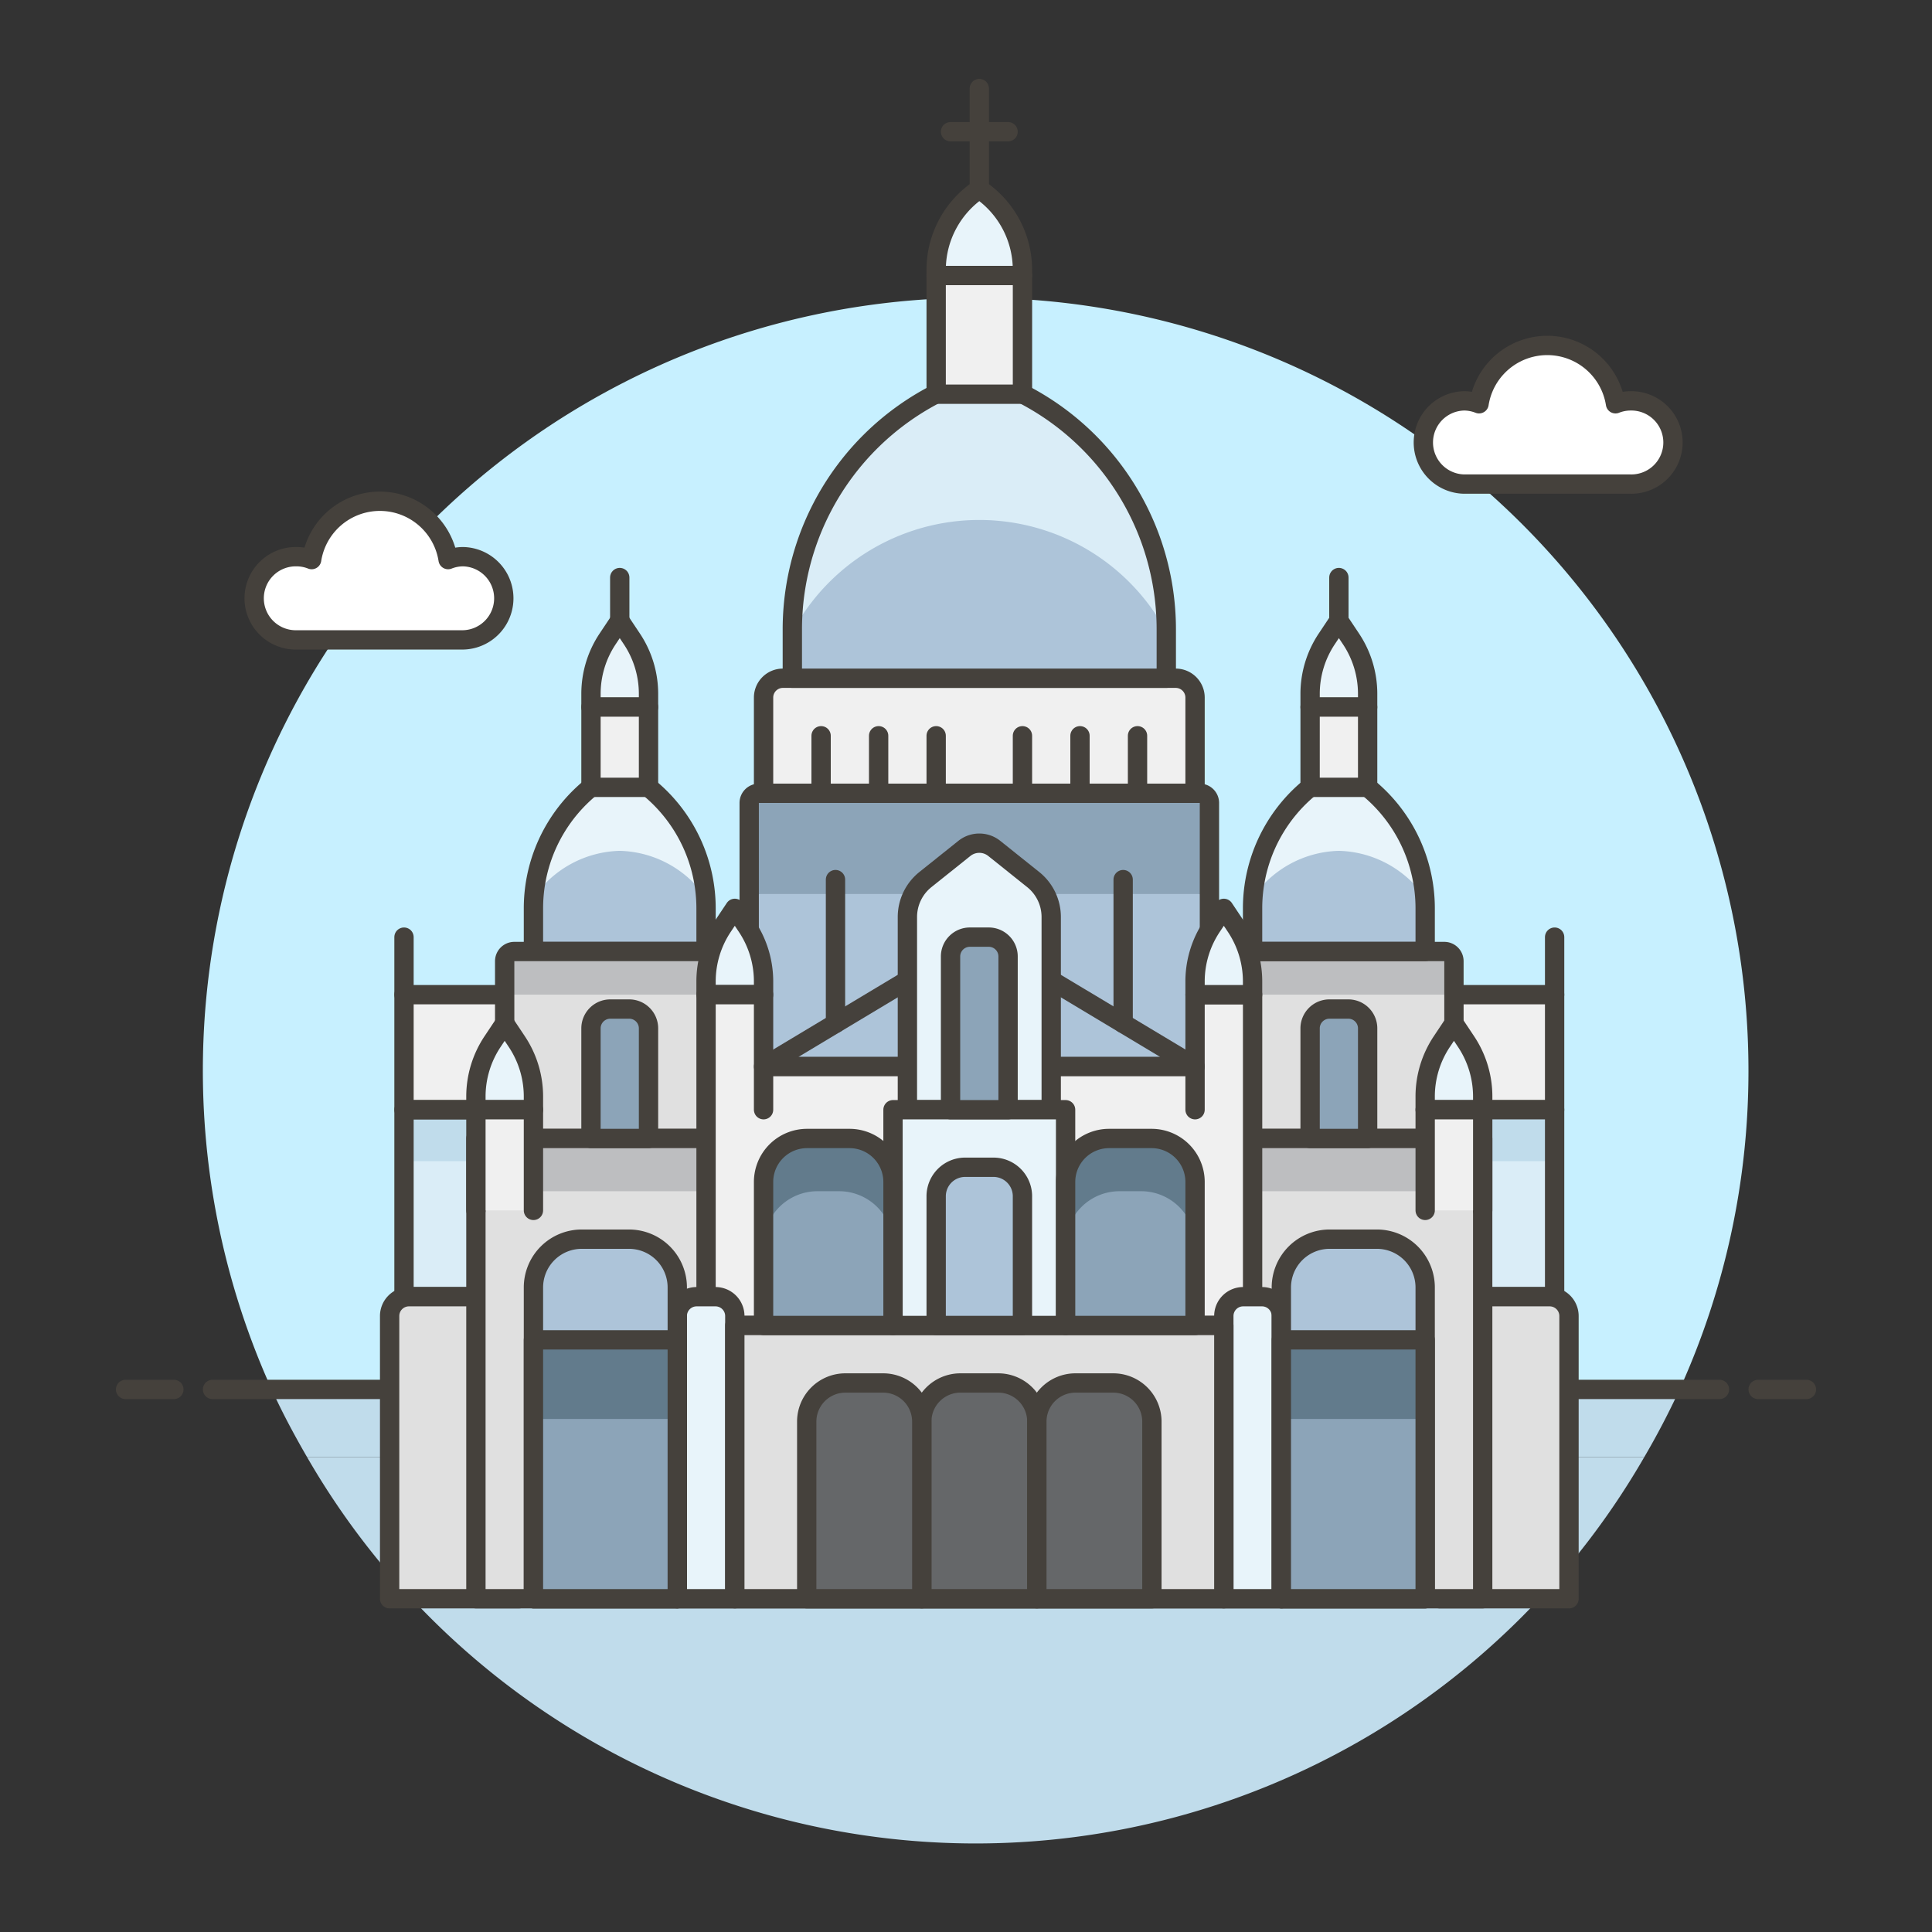 <svg xmlns="http://www.w3.org/2000/svg" viewBox="0 0 100 100"><rect x="0" y="0" width="100" height="100" fill="#333333" stroke="none"/><g class="nc-icon-wrapper"><defs/><path class="a" d="M50.5 95.417a39.95 39.95 0 0 0 34.608-20H15.892a39.95 39.95 0 0 0 34.608 20z" style="" fill="#c0dceb"/><path class="a" d="M14.064 71.917c.546 1.2 1.17 2.363 1.828 3.5h69.216a40.488 40.488 0 0 0 1.828-3.5z" style="" fill="#c0dceb"/><path class="b" d="M90.5 55.417a40 40 0 1 0-76.436 16.5h72.872a39.844 39.844 0 0 0 3.564-16.5z" style="" fill="#c7f0ff"/><g><path class="c" d="M11 71.917h78" fill="none" stroke="#45413c" stroke-linejoin="round" stroke-linecap="round"/><path class="c" d="M6.5 71.917H9" fill="none" stroke="#45413c" stroke-linejoin="round" stroke-linecap="round"/><path class="c" d="M91 71.917h2.5" fill="none" stroke="#45413c" stroke-linejoin="round" stroke-linecap="round"/></g><g><path class="d" d="M27.611 49.25v-2.233a8.081 8.081 0 0 1 4.467-7.228 8.082 8.082 0 0 1 4.467 7.228v2.233z" style="" fill="#adc4d9"/><path class="e" d="M32.078 44.039a5.577 5.577 0 0 1 4.446 2.409 8.08 8.08 0 0 0-4.446-6.659 8.083 8.083 0 0 0-4.447 6.659 5.579 5.579 0 0 1 4.447-2.409z" style="" fill="#e8f4fa"/><path class="c" d="M27.611 49.25v-2.233a8.081 8.081 0 0 1 4.467-7.228 8.082 8.082 0 0 1 4.467 7.228v2.233z" fill="none" stroke="#45413c" stroke-linejoin="round" stroke-linecap="round"/><path class="f" d="M74.511 51.483h5.956v5.956h-5.956z" stroke="#45413c" stroke-linejoin="round" stroke-linecap="round" fill="#f0f0f0"/><path class="g" d="M74.511 57.439h5.956v9.678h-5.956z" style="" fill="#daedf7"/><path class="a" d="M74.511 57.439h5.956v2.663h-5.956z" style="" fill="#c0dceb"/><path class="g" d="M20.911 57.439h5.956v9.678h-5.956z" style="" fill="#daedf7"/><path class="a" d="M20.911 57.439h5.955v2.663h-5.955z" style="" fill="#c0dceb"/><path class="c" d="M74.511 57.439h5.956v9.678h-5.956z" fill="none" stroke="#45413c" stroke-linejoin="round" stroke-linecap="round"/><path class="f" d="M20.911 51.483h5.956v5.956h-5.956z" stroke="#45413c" stroke-linejoin="round" stroke-linecap="round" fill="#f0f0f0"/><path class="c" d="M20.911 57.439h5.956v9.678h-5.956z" fill="none" stroke="#45413c" stroke-linejoin="round" stroke-linecap="round"/><path class="d" d="M62.1 41.061H39.278a.5.5 0 0 0-.5.5v13.645H62.6V41.561a.5.5 0 0 0-.5-.5z" style="" fill="#adc4d9"/><path class="h" d="M61.98 41.061H39.4a.621.621 0 0 0-.62.62v5.212a.621.621 0 0 1 .62-.621h22.58a.621.621 0 0 1 .62.621v-5.212a.621.621 0 0 0-.62-.62z" style="" fill="#8ca4b8"/><path class="c" d="M62.1 41.061H39.278a.5.5 0 0 0-.5.5v13.645H62.6V41.561a.5.5 0 0 0-.5-.5z" fill="none" stroke="#45413c" stroke-linejoin="round" stroke-linecap="round"/><path class="f" d="M60.856 35.106H40.522a1 1 0 0 0-1 1v4.955h22.334v-4.955a1 1 0 0 0-1-1z" stroke="#45413c" stroke-linejoin="round" stroke-linecap="round" fill="#f0f0f0"/><path class="d" d="M41.011 35.106v-2.531a13.71 13.71 0 0 1 9.678-13.1 13.709 13.709 0 0 1 9.678 13.1v2.531z" style="" fill="#adc4d9"/><path class="g" d="M50.689 19.472a13.71 13.71 0 0 0-9.678 13.1v.14a10.976 10.976 0 0 1 19.356 0v-.14a13.709 13.709 0 0 0-9.678-13.1z" style="" fill="#daedf7"/><path class="c" d="M41.011 35.106v-2.531a13.71 13.71 0 0 1 9.678-13.1 13.709 13.709 0 0 1 9.678 13.1v2.531z" fill="none" stroke="#45413c" stroke-linejoin="round" stroke-linecap="round"/><path class="f" d="M48.456 14.261h4.467v6.144h-4.467z" stroke="#45413c" stroke-linejoin="round" stroke-linecap="round" fill="#f0f0f0"/><path class="i" d="M48.456 14.261v-.294a5.018 5.018 0 0 1 2.233-4.173 5.018 5.018 0 0 1 2.233 4.173v.294z" stroke="#45413c" stroke-linejoin="round" stroke-linecap="round" fill="#e8f4fa"/><path class="i" d="M32.706 33.07l-.628-.942-.628.942a5.128 5.128 0 0 0-.861 2.843v.687h2.978v-.682a5.128 5.128 0 0 0-.861-2.848z" stroke="#45413c" stroke-linejoin="round" stroke-linecap="round" fill="#e8f4fa"/><path class="j" d="M26.622 49.25h12.156v9.678H26.122V49.75a.5.5 0 0 1 .5-.5z" style="" fill="#bdbec0"/><path class="k" d="M26.561 51.483h12.217v7.445H26.122v-7.006a.44.44 0 0 1 .439-.439z" style="" fill="#e0e0e0"/><path class="c" d="M38.778 49.25H26.622a.5.5 0 0 0-.5.5v9.178h12.656z" fill="none" stroke="#45413c" stroke-linejoin="round" stroke-linecap="round"/><path class="d" d="M64.833 49.25v-2.233a8.082 8.082 0 0 1 4.467-7.228 8.081 8.081 0 0 1 4.467 7.228v2.233z" style="" fill="#adc4d9"/><path class="e" d="M69.3 44.039a5.579 5.579 0 0 1 4.447 2.409 8.083 8.083 0 0 0-4.447-6.659 8.08 8.08 0 0 0-4.446 6.659 5.577 5.577 0 0 1 4.446-2.409z" style="" fill="#e8f4fa"/><path class="k" d="M74.756 49.25H62.6v9.678h12.656V49.75a.5.5 0 0 0-.5-.5z" style="" fill="#e0e0e0"/><path class="j" d="M74.635 49.25H62.6v2.233h12.112a.545.545 0 0 1 .544.544V49.87a.621.621 0 0 0-.621-.62z" style="" fill="#bdbec0"/><path class="c" d="M74.756 49.25H62.6v9.678h12.656V49.75a.5.5 0 0 0-.5-.5z" fill="none" stroke="#45413c" stroke-linejoin="round" stroke-linecap="round"/><path class="c" d="M64.833 49.25v-2.233a8.082 8.082 0 0 1 4.467-7.228 8.081 8.081 0 0 1 4.467 7.228v2.233z" fill="none" stroke="#45413c" stroke-linejoin="round" stroke-linecap="round"/><path class="f" d="M30.589 36.595h2.978v4.157h-2.978z" stroke="#45413c" stroke-linejoin="round" stroke-linecap="round" fill="#f0f0f0"/><path class="l" d="M81.211 82.75h-6.7V67.117h5.7a1 1 0 0 1 1 1z" stroke="#45413c" stroke-linejoin="round" stroke-linecap="round" fill="#e0e0e0"/><path class="l" d="M26.867 82.75h-6.7V68.117a1 1 0 0 1 1-1h5.7z" stroke="#45413c" stroke-linejoin="round" stroke-linecap="round" fill="#e0e0e0"/><path class="k" d="M24.633 58.928h52.111V82.75H24.633z" style="" fill="#e0e0e0"/><path class="j" d="M24.633 58.928h52.111v2.729H24.633z" style="" fill="#bdbec0"/><path class="c" d="M24.633 58.928h52.111V82.75H24.633z" fill="none" stroke="#45413c" stroke-linejoin="round" stroke-linecap="round"/><path class="m" d="M39.522 55.206h22.334l-11.167-6.7-11.167 6.7z" stroke="#45413c" stroke-linejoin="round" stroke-linecap="round" fill="#adc4d9"/><path class="i" d="M38.661 47.959l-.627-.942-.629.942a5.127 5.127 0 0 0-.86 2.843v.681h2.977V50.8a5.12 5.12 0 0 0-.861-2.841z" stroke="#45413c" stroke-linejoin="round" stroke-linecap="round" fill="#e8f4fa"/><path class="i" d="M26.75 53.914l-.628-.942-.628.942a5.131 5.131 0 0 0-.861 2.844v.681h2.978v-.681a5.123 5.123 0 0 0-.861-2.844z" stroke="#45413c" stroke-linejoin="round" stroke-linecap="round" fill="#e8f4fa"/><path class="f" d="M61.856 51.483v3.723H39.522v-3.723h-2.977v17.122h28.289V51.483h-2.978z" stroke="#45413c" stroke-linejoin="round" stroke-linecap="round" fill="#f0f0f0"/><path class="f" d="M39.522 55.206v2.233" stroke="#45413c" stroke-linejoin="round" stroke-linecap="round" fill="#f0f0f0"/><path class="f" d="M61.856 57.439v-2.233" stroke="#45413c" stroke-linejoin="round" stroke-linecap="round" fill="#f0f0f0"/><path class="i" d="M63.973 47.959l-.628-.942-.628.942a5.12 5.12 0 0 0-.861 2.843v.681h2.977V50.8a5.127 5.127 0 0 0-.86-2.841z" stroke="#45413c" stroke-linejoin="round" stroke-linecap="round" fill="#e8f4fa"/><path class="i" d="M54.411 57.439h-7.444v-9.974a2.481 2.481 0 0 1 .931-1.938l2.016-1.612a1.239 1.239 0 0 1 1.55 0l2.016 1.612a2.481 2.481 0 0 1 .931 1.938z" stroke="#45413c" stroke-linejoin="round" stroke-linecap="round" fill="#e8f4fa"/><path class="i" d="M38.034 82.75h-2.978V68.117a1 1 0 0 1 1-1h.978a1 1 0 0 1 1 1z" stroke="#45413c" stroke-linejoin="round" stroke-linecap="round" fill="#e8f4fa"/><path class="i" d="M66.322 82.75h-2.977V68.117a1 1 0 0 1 1-1h.977a1 1 0 0 1 1 1z" stroke="#45413c" stroke-linejoin="round" stroke-linecap="round" fill="#e8f4fa"/><path class="l" d="M38.034 68.606h25.311V82.75H38.034z" stroke="#45413c" stroke-linejoin="round" stroke-linecap="round" fill="#e0e0e0"/><path class="n" d="M51.667 71.583h-1.956a2 2 0 0 0-2 2v9.167h5.956v-9.167a2 2 0 0 0-2-2z" stroke="#45413c" stroke-linejoin="round" stroke-linecap="round" fill="#656769"/><path class="n" d="M57.622 71.583h-1.955a2 2 0 0 0-2 2v9.167h5.955v-9.167a2 2 0 0 0-2-2z" stroke="#45413c" stroke-linejoin="round" stroke-linecap="round" fill="#656769"/><path class="n" d="M45.711 71.583h-1.955a2 2 0 0 0-2 2v9.167h5.955v-9.167a2 2 0 0 0-2-2z" stroke="#45413c" stroke-linejoin="round" stroke-linecap="round" fill="#656769"/><path class="m" d="M32.556 64.139h-2.445a2.5 2.5 0 0 0-2.5 2.5V82.75h7.445V66.639a2.5 2.5 0 0 0-2.5-2.5z" stroke="#45413c" stroke-linejoin="round" stroke-linecap="round" fill="#adc4d9"/><path class="m" d="M71.267 64.139h-2.445a2.5 2.5 0 0 0-2.5 2.5V82.75h7.445V66.639a2.5 2.5 0 0 0-2.5-2.5z" stroke="#45413c" stroke-linejoin="round" stroke-linecap="round" fill="#adc4d9"/><path class="i" d="M75.884 53.914l-.628-.942-.628.942a5.123 5.123 0 0 0-.861 2.844v.681h2.978v-.681a5.131 5.131 0 0 0-.861-2.844z" stroke="#45413c" stroke-linejoin="round" stroke-linecap="round" fill="#e8f4fa"/><path class="i" d="M46.222 57.439h8.933v11.167h-8.933z" stroke="#45413c" stroke-linejoin="round" stroke-linecap="round" fill="#e8f4fa"/><path class="m" d="M51.422 60.417h-1.466a1.5 1.5 0 0 0-1.5 1.5v6.689h4.466v-6.689a1.5 1.5 0 0 0-1.5-1.5z" stroke="#45413c" stroke-linejoin="round" stroke-linecap="round" fill="#adc4d9"/><path class="h" d="M61.856 68.606h-6.7v-7.428a2.25 2.25 0 0 1 2.25-2.25h2.2a2.25 2.25 0 0 1 2.25 2.25z" style="" fill="#8ca4b8"/><path class="o" d="M59.064 58.928h-1.116a2.792 2.792 0 0 0-2.792 2.791v2.73a2.792 2.792 0 0 1 2.792-2.792h1.116a2.792 2.792 0 0 1 2.792 2.792v-2.73a2.792 2.792 0 0 0-2.792-2.791z" style="" fill="#627b8c"/><path class="h" d="M46.222 68.606h-6.7v-7.428a2.25 2.25 0 0 1 2.25-2.25h2.2a2.25 2.25 0 0 1 2.25 2.25z" style="" fill="#8ca4b8"/><path class="o" d="M43.431 58.928h-1.117a2.792 2.792 0 0 0-2.792 2.791v2.73a2.792 2.792 0 0 1 2.792-2.792h1.117a2.791 2.791 0 0 1 2.791 2.792v-2.73a2.791 2.791 0 0 0-2.791-2.791z" style="" fill="#627b8c"/><path class="c" d="M61.856 68.606h-6.7v-7.428a2.25 2.25 0 0 1 2.25-2.25h2.2a2.25 2.25 0 0 1 2.25 2.25z" fill="none" stroke="#45413c" stroke-linejoin="round" stroke-linecap="round"/><path class="c" d="M46.222 68.606h-6.7v-7.428a2.25 2.25 0 0 1 2.25-2.25h2.2a2.25 2.25 0 0 1 2.25 2.25z" fill="none" stroke="#45413c" stroke-linejoin="round" stroke-linecap="round"/><path class="p" d="M51.178 48.506H50.2a1 1 0 0 0-1 1v7.933h2.978v-7.933a1 1 0 0 0-1-1z" stroke="#45413c" stroke-linejoin="round" stroke-linecap="round" fill="#8ca4b8"/><path class="p" d="M69.789 52.228h-.978a1 1 0 0 0-1 1v5.7h2.978v-5.7a1 1 0 0 0-1-1z" stroke="#45413c" stroke-linejoin="round" stroke-linecap="round" fill="#8ca4b8"/><path class="p" d="M32.567 52.228h-.978a1 1 0 0 0-1 1v5.7h2.978v-5.7a1 1 0 0 0-1-1z" stroke="#45413c" stroke-linejoin="round" stroke-linecap="round" fill="#8ca4b8"/><path class="c" d="M50.689 9.794V4.583" fill="none" stroke="#45413c" stroke-linejoin="round" stroke-linecap="round"/><path class="c" d="M49.2 6.817h2.978" fill="none" stroke="#45413c" stroke-linejoin="round" stroke-linecap="round"/><path class="c" d="M32.078 32.128v-2.234" fill="none" stroke="#45413c" stroke-linejoin="round" stroke-linecap="round"/><path class="i" d="M69.928 33.07l-.628-.942-.628.942a5.128 5.128 0 0 0-.861 2.843v.687h2.978v-.682a5.128 5.128 0 0 0-.861-2.848z" stroke="#45413c" stroke-linejoin="round" stroke-linecap="round" fill="#e8f4fa"/><path class="f" d="M67.811 36.595h2.978v4.157h-2.978z" stroke="#45413c" stroke-linejoin="round" stroke-linecap="round" fill="#f0f0f0"/><path class="c" d="M69.3 32.128v-2.234" fill="none" stroke="#45413c" stroke-linejoin="round" stroke-linecap="round"/><path class="c" d="M42.5 41.061v-2.978" fill="none" stroke="#45413c" stroke-linejoin="round" stroke-linecap="round"/><path class="c" d="M45.478 41.061v-2.978" fill="none" stroke="#45413c" stroke-linejoin="round" stroke-linecap="round"/><path class="c" d="M48.456 41.061v-2.978" fill="none" stroke="#45413c" stroke-linejoin="round" stroke-linecap="round"/><path class="c" d="M52.922 41.061v-2.978" fill="none" stroke="#45413c" stroke-linejoin="round" stroke-linecap="round"/><path class="c" d="M55.9 41.061v-2.978" fill="none" stroke="#45413c" stroke-linejoin="round" stroke-linecap="round"/><path class="c" d="M58.878 41.061v-2.978" fill="none" stroke="#45413c" stroke-linejoin="round" stroke-linecap="round"/><path class="h" d="M27.611 69.35h7.444v13.4h-7.444z" style="" fill="#8ca4b8"/><path class="o" d="M27.611 69.35h7.444v4.095h-7.444z" style="" fill="#627b8c"/><path class="h" d="M66.322 69.35h7.444v13.4h-7.444z" style="" fill="#8ca4b8"/><path class="o" d="M66.322 69.35h7.444v4.095h-7.444z" style="" fill="#627b8c"/><path class="c" d="M27.611 69.35h7.444v13.4h-7.444z" fill="none" stroke="#45413c" stroke-linejoin="round" stroke-linecap="round"/><path class="c" d="M66.322 69.35h7.444v13.4h-7.444z" fill="none" stroke="#45413c" stroke-linejoin="round" stroke-linecap="round"/><path class="q" d="M24.633 57.439h2.978v5.211h-2.978z" style="" fill="#f0f0f0"/><path class="c" d="M24.633 62.65v-5.211h2.978v5.211" fill="none" stroke="#45413c" stroke-linejoin="round" stroke-linecap="round"/><path class="q" d="M73.767 57.439h2.978v5.211h-2.978z" style="" fill="#f0f0f0"/><path class="c" d="M73.767 62.65v-5.211h2.978v5.211" fill="none" stroke="#45413c" stroke-linejoin="round" stroke-linecap="round"/><path class="c" d="M20.911 51.483v-2.977" fill="none" stroke="#45413c" stroke-linejoin="round" stroke-linecap="round"/><path class="c" d="M80.467 51.483v-2.977" fill="none" stroke="#45413c" stroke-linejoin="round" stroke-linecap="round"/><path class="c" d="M43.245 52.972v-7.444" fill="none" stroke="#45413c" stroke-linejoin="round" stroke-linecap="round"/><path class="c" d="M58.134 52.972v-7.444" fill="none" stroke="#45413c" stroke-linejoin="round" stroke-linecap="round"/><path class="r" d="M23.969 28.814a2.126 2.126 0 0 0-.775.15 3.575 3.575 0 0 0-7.063 0 2.126 2.126 0 0 0-.775-.15 2.154 2.154 0 1 0 0 4.307h8.613a2.154 2.154 0 0 0 0-4.307z" stroke="#45413c" stroke-linejoin="round" fill="#fff"/><path class="r" d="M84.393 20.749a2.13 2.13 0 0 0-.775.15 3.575 3.575 0 0 0-7.063 0 2.126 2.126 0 0 0-.775-.15 2.154 2.154 0 0 0 0 4.307h8.613a2.154 2.154 0 1 0 0-4.307z" stroke="#45413c" stroke-linejoin="round" fill="#fff"/></g></g></svg>
